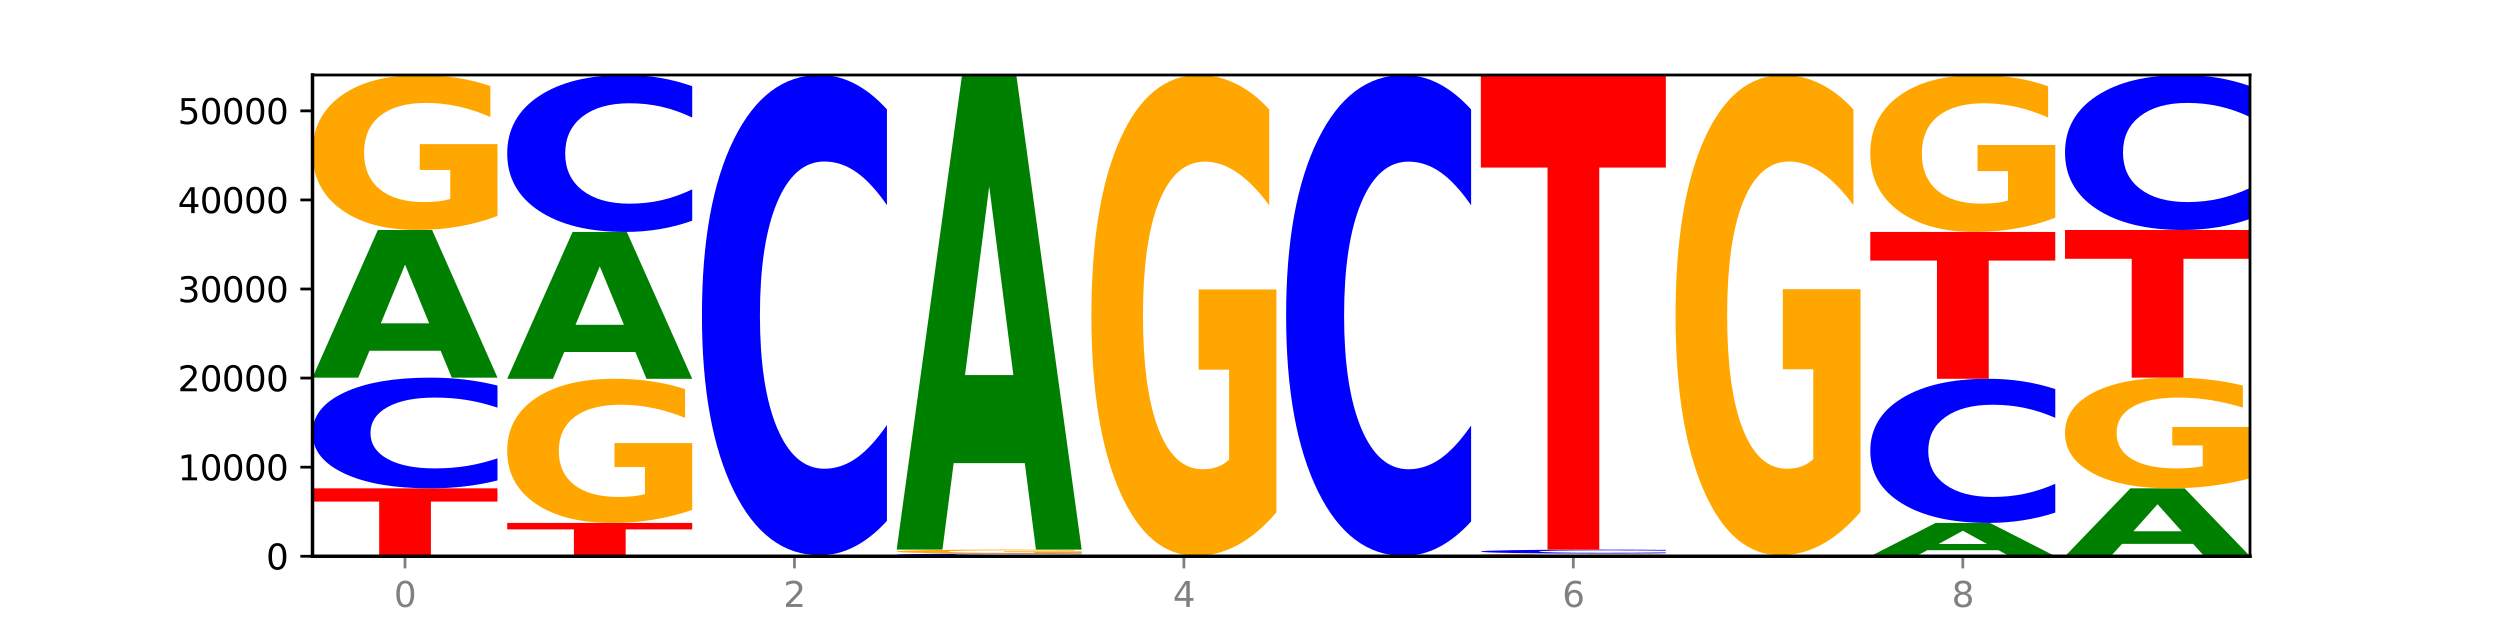 <?xml version="1.0" encoding="utf-8" standalone="no"?>
<!DOCTYPE svg PUBLIC "-//W3C//DTD SVG 1.1//EN"
  "http://www.w3.org/Graphics/SVG/1.1/DTD/svg11.dtd">
<svg xmlns:xlink="http://www.w3.org/1999/xlink" width="720pt" height="180pt" viewBox="0 0 720 180" xmlns="http://www.w3.org/2000/svg" version="1.1">
 <defs>
  <style type="text/css">*{stroke-linejoin: round; stroke-linecap: butt}</style>
 </defs>
 <g id="figure_1">
  <g id="patch_1">
   <path d="M 0 180 
L 720 180 
L 720 0 
L 0 0 
z
" style="fill: #ffffff"/>
  </g>
  <g id="axes_1">
   <g id="patch_2">
    <path d="M 90 160.2 
L 648 160.2 
L 648 21.6 
L 90 21.6 
z
" style="fill: #ffffff"/>
   </g>
   <g id="line2d_1">
    <path d="M 90 160.2 
L 648 160.2 
" clip-path="url(#p529b3e34c1)" style="fill: none; stroke: #000000; stroke-width: 0.5; stroke-linecap: square"/>
   </g>
   <g id="patch_3">
    <path d="M 90 140.646 
L 143.276 140.646 
L 143.276 144.459 
L 124.109 144.459 
L 124.109 160.2 
L 109.204 160.2 
L 109.204 144.459 
L 90 144.459 
L 90 140.646 
z
" clip-path="url(#p529b3e34c1)" style="fill: #ff0000"/>
   </g>
   <g id="patch_4">
    <path d="M 143.276 138.36 
Q 138.82 139.493 134.001 140.066 
Q 129.182 140.646 123.934 140.646 
Q 108.282 140.646 99.141 136.351 
Q 90 132.056 90 124.712 
Q 90 117.341 99.141 113.053 
Q 108.282 108.759 123.934 108.759 
Q 129.182 108.759 134.001 109.338 
Q 138.82 109.911 143.276 111.044 
L 143.276 117.401 
Q 138.78 115.899 134.417 115.201 
Q 130.055 114.502 125.236 114.502 
Q 116.591 114.502 111.638 117.223 
Q 106.698 119.937 106.698 124.712 
Q 106.698 129.468 111.638 132.188 
Q 116.591 134.902 125.236 134.902 
Q 130.055 134.902 134.417 134.204 
Q 138.78 133.499 143.276 131.997 
L 143.276 138.36 
z
" clip-path="url(#p529b3e34c1)" style="fill: #0000ff"/>
   </g>
   <g id="patch_5">
    <path d="M 126.905 101.013 
L 106.415 101.013 
L 103.18 108.759 
L 90 108.759 
L 108.823 66.238 
L 124.454 66.238 
L 143.276 108.759 
L 130.107 108.759 
L 126.905 101.013 
z
M 109.683 93.121 
L 123.604 93.121 
L 116.655 76.207 
L 109.683 93.121 
z
" clip-path="url(#p529b3e34c1)" style="fill: #008000"/>
   </g>
   <g id="patch_6">
    <path d="M 143.276 62.199 
Q 137.903 64.218 132.124 65.233 
Q 126.345 66.238 120.184 66.238 
Q 106.262 66.238 98.131 60.226 
Q 90 54.214 90 43.933 
Q 90 33.532 98.274 27.566 
Q 106.561 21.6 120.972 21.6 
Q 126.525 21.6 131.611 22.411 
Q 136.709 23.214 141.223 24.8 
L 141.223 33.698 
Q 136.566 31.66 131.957 30.655 
Q 127.348 29.64 122.716 29.64 
Q 114.143 29.64 109.498 33.347 
Q 104.853 37.045 104.853 43.933 
Q 104.853 50.756 109.331 54.481 
Q 113.808 58.197 122.047 58.197 
Q 124.292 58.197 126.214 57.985 
Q 128.136 57.764 129.665 57.303 
L 129.665 48.949 
L 120.889 48.949 
L 120.889 41.508 
L 143.276 41.508 
L 143.276 62.199 
z
" clip-path="url(#p529b3e34c1)" style="fill: #ffa600"/>
   </g>
   <g id="patch_7">
    <path d="M 146.08 150.6 
L 199.357 150.6 
L 199.357 152.472 
L 180.19 152.472 
L 180.19 160.2 
L 165.285 160.2 
L 165.285 152.472 
L 146.08 152.472 
L 146.08 150.6 
z
" clip-path="url(#p529b3e34c1)" style="fill: #ff0000"/>
   </g>
   <g id="patch_8">
    <path d="M 199.357 146.844 
Q 193.984 148.722 188.205 149.665 
Q 182.426 150.6 176.265 150.6 
Q 162.343 150.6 154.212 145.009 
Q 146.08 139.418 146.08 129.856 
Q 146.08 120.183 154.355 114.635 
Q 162.641 109.087 177.053 109.087 
Q 182.605 109.087 187.691 109.842 
Q 192.79 110.588 197.303 112.063 
L 197.303 120.338 
Q 192.646 118.443 188.038 117.508 
Q 183.429 116.565 178.796 116.565 
Q 170.223 116.565 165.578 120.012 
Q 160.934 123.451 160.934 129.856 
Q 160.934 136.202 165.411 139.666 
Q 169.889 143.122 178.127 143.122 
Q 180.372 143.122 182.294 142.925 
Q 184.217 142.719 185.745 142.29 
L 185.745 134.521 
L 176.969 134.521 
L 176.969 127.601 
L 199.357 127.601 
L 199.357 146.844 
z
" clip-path="url(#p529b3e34c1)" style="fill: #ffa600"/>
   </g>
   <g id="patch_9">
    <path d="M 182.985 101.384 
L 162.496 101.384 
L 159.261 109.087 
L 146.08 109.087 
L 164.903 66.799 
L 180.534 66.799 
L 199.357 109.087 
L 186.187 109.087 
L 182.985 101.384 
z
M 165.764 93.535 
L 179.684 93.535 
L 172.735 76.714 
L 165.764 93.535 
z
" clip-path="url(#p529b3e34c1)" style="fill: #008000"/>
   </g>
   <g id="patch_10">
    <path d="M 199.357 63.56 
Q 194.9 65.166 190.081 65.978 
Q 185.263 66.799 180.014 66.799 
Q 164.363 66.799 155.222 60.712 
Q 146.08 54.624 146.08 44.214 
Q 146.08 33.766 155.222 27.688 
Q 164.363 21.6 180.014 21.6 
Q 185.263 21.6 190.081 22.422 
Q 194.9 23.234 199.357 24.84 
L 199.357 33.85 
Q 194.86 31.721 190.498 30.731 
Q 186.135 29.742 181.316 29.742 
Q 172.672 29.742 167.718 33.598 
Q 162.779 37.445 162.779 44.214 
Q 162.779 50.955 167.718 54.811 
Q 172.672 58.658 181.316 58.658 
Q 186.135 58.658 190.498 57.668 
Q 194.86 56.669 199.357 54.54 
L 199.357 63.56 
z
" clip-path="url(#p529b3e34c1)" style="fill: #0000ff"/>
   </g>
   <g id="patch_11">
    <path d="M 239.065 160.193 
L 218.576 160.193 
L 215.341 160.2 
L 202.161 160.2 
L 220.983 160.164 
L 236.615 160.164 
L 255.437 160.2 
L 242.268 160.2 
L 239.065 160.193 
z
M 221.844 160.187 
L 235.765 160.187 
L 228.815 160.173 
L 221.844 160.187 
z
" clip-path="url(#p529b3e34c1)" style="fill: #008000"/>
   </g>
   <g id="patch_12">
    <path d="M 202.161 160.064 
L 255.437 160.064 
L 255.437 160.084 
L 236.27 160.084 
L 236.27 160.164 
L 221.365 160.164 
L 221.365 160.084 
L 202.161 160.084 
L 202.161 160.064 
z
" clip-path="url(#p529b3e34c1)" style="fill: #ff0000"/>
   </g>
   <g id="patch_13">
    <path d="M 255.437 160.051 
Q 250.064 160.057 244.285 160.061 
Q 238.506 160.064 232.345 160.064 
Q 218.423 160.064 210.292 160.044 
Q 202.161 160.024 202.161 159.99 
Q 202.161 159.955 210.435 159.935 
Q 218.722 159.915 233.133 159.915 
Q 238.685 159.915 243.772 159.918 
Q 248.87 159.921 253.384 159.926 
L 253.384 159.956 
Q 248.727 159.949 244.118 159.945 
Q 239.509 159.942 234.876 159.942 
Q 226.304 159.942 221.659 159.954 
Q 217.014 159.967 217.014 159.99 
Q 217.014 160.012 221.492 160.025 
Q 225.969 160.037 234.208 160.037 
Q 236.453 160.037 238.375 160.037 
Q 240.297 160.036 241.826 160.034 
L 241.826 160.006 
L 233.05 160.006 
L 233.05 159.982 
L 255.437 159.982 
L 255.437 160.051 
z
" clip-path="url(#p529b3e34c1)" style="fill: #ffa600"/>
   </g>
   <g id="patch_14">
    <path d="M 255.437 150.001 
Q 250.981 154.915 246.162 157.401 
Q 241.343 159.915 236.094 159.915 
Q 220.443 159.915 211.302 141.287 
Q 202.161 122.658 202.161 90.8 
Q 202.161 58.829 211.302 40.229 
Q 220.443 21.6 236.094 21.6 
Q 241.343 21.6 246.162 24.114 
Q 250.981 26.6 255.437 31.514 
L 255.437 59.086 
Q 250.94 52.572 246.578 49.543 
Q 242.215 46.514 237.397 46.514 
Q 228.752 46.514 223.799 58.315 
Q 218.859 70.086 218.859 90.8 
Q 218.859 111.429 223.799 123.229 
Q 228.752 135.001 237.397 135.001 
Q 242.215 135.001 246.578 131.972 
Q 250.94 128.915 255.437 122.401 
L 255.437 150.001 
z
" clip-path="url(#p529b3e34c1)" style="fill: #0000ff"/>
   </g>
   <g id="patch_15">
    <path d="M 311.518 160.143 
Q 307.061 160.171 302.242 160.186 
Q 297.423 160.2 292.175 160.2 
Q 276.524 160.2 267.382 160.093 
Q 258.241 159.986 258.241 159.803 
Q 258.241 159.619 267.382 159.512 
Q 276.524 159.405 292.175 159.405 
Q 297.423 159.405 302.242 159.419 
Q 307.061 159.433 311.518 159.462 
L 311.518 159.62 
Q 307.021 159.583 302.658 159.565 
Q 298.296 159.548 293.477 159.548 
Q 284.832 159.548 279.879 159.616 
Q 274.94 159.683 274.94 159.803 
Q 274.94 159.921 279.879 159.989 
Q 284.832 160.057 293.477 160.057 
Q 298.296 160.057 302.658 160.039 
Q 307.021 160.022 311.518 159.984 
L 311.518 160.143 
z
" clip-path="url(#p529b3e34c1)" style="fill: #0000ff"/>
   </g>
   <g id="patch_16">
    <path d="M 311.518 159.304 
Q 306.145 159.354 300.366 159.38 
Q 294.587 159.405 288.426 159.405 
Q 274.504 159.405 266.372 159.255 
Q 258.241 159.105 258.241 158.848 
Q 258.241 158.589 266.516 158.44 
Q 274.802 158.291 289.214 158.291 
Q 294.766 158.291 299.852 158.311 
Q 304.951 158.331 309.464 158.371 
L 309.464 158.593 
Q 304.807 158.542 300.198 158.517 
Q 295.59 158.492 290.957 158.492 
Q 282.384 158.492 277.739 158.584 
Q 273.095 158.677 273.095 158.848 
Q 273.095 159.019 277.572 159.111 
Q 282.05 159.204 290.288 159.204 
Q 292.533 159.204 294.455 159.199 
Q 296.378 159.193 297.906 159.182 
L 297.906 158.973 
L 289.13 158.973 
L 289.13 158.788 
L 311.518 158.788 
L 311.518 159.304 
z
" clip-path="url(#p529b3e34c1)" style="fill: #ffa600"/>
   </g>
   <g id="patch_17">
    <path d="M 295.146 133.39 
L 274.657 133.39 
L 271.421 158.291 
L 258.241 158.291 
L 277.064 21.6 
L 292.695 21.6 
L 311.518 158.291 
L 298.348 158.291 
L 295.146 133.39 
z
M 277.924 108.021 
L 291.845 108.021 
L 284.896 53.649 
L 277.924 108.021 
z
" clip-path="url(#p529b3e34c1)" style="fill: #008000"/>
   </g>
   <g id="patch_18">
    <path d="M 351.226 160.196 
L 330.737 160.196 
L 327.502 160.2 
L 314.322 160.2 
L 333.144 160.179 
L 348.775 160.179 
L 367.598 160.2 
L 354.429 160.2 
L 351.226 160.196 
z
M 334.005 160.192 
L 347.926 160.192 
L 340.976 160.184 
L 334.005 160.192 
z
" clip-path="url(#p529b3e34c1)" style="fill: #008000"/>
   </g>
   <g id="patch_19">
    <path d="M 367.598 160.177 
Q 363.142 160.178 358.323 160.179 
Q 353.504 160.179 348.255 160.179 
Q 332.604 160.179 323.463 160.174 
Q 314.322 160.169 314.322 160.16 
Q 314.322 160.151 323.463 160.146 
Q 332.604 160.141 348.255 160.141 
Q 353.504 160.141 358.323 160.142 
Q 363.142 160.142 367.598 160.144 
L 367.598 160.151 
Q 363.101 160.15 358.739 160.149 
Q 354.376 160.148 349.557 160.148 
Q 340.913 160.148 335.96 160.151 
Q 331.02 160.154 331.02 160.16 
Q 331.02 160.166 335.96 160.169 
Q 340.913 160.173 349.557 160.173 
Q 354.376 160.173 358.739 160.172 
Q 363.101 160.171 367.598 160.169 
L 367.598 160.177 
z
" clip-path="url(#p529b3e34c1)" style="fill: #0000ff"/>
   </g>
   <g id="patch_20">
    <path d="M 314.322 160.097 
L 367.598 160.097 
L 367.598 160.106 
L 348.431 160.106 
L 348.431 160.141 
L 333.526 160.141 
L 333.526 160.106 
L 314.322 160.106 
L 314.322 160.097 
z
" clip-path="url(#p529b3e34c1)" style="fill: #ff0000"/>
   </g>
   <g id="patch_21">
    <path d="M 367.598 147.567 
Q 362.225 153.832 356.446 156.979 
Q 350.667 160.097 344.506 160.097 
Q 330.584 160.097 322.453 141.444 
Q 314.322 122.791 314.322 90.892 
Q 314.322 58.62 322.596 40.11 
Q 330.882 21.6 345.294 21.6 
Q 350.846 21.6 355.933 24.118 
Q 361.031 26.607 365.544 31.527 
L 365.544 59.135 
Q 360.888 52.813 356.279 49.694 
Q 351.67 46.547 347.037 46.547 
Q 338.464 46.547 333.82 58.048 
Q 329.175 69.52 329.175 90.892 
Q 329.175 112.062 333.653 123.621 
Q 338.13 135.15 346.369 135.15 
Q 348.613 135.15 350.536 134.492 
Q 352.458 133.805 353.986 132.375 
L 353.986 106.455 
L 345.21 106.455 
L 345.21 83.367 
L 367.598 83.367 
L 367.598 147.567 
z
" clip-path="url(#p529b3e34c1)" style="fill: #ffa600"/>
   </g>
   <g id="patch_22">
    <path d="M 370.402 160.179 
L 423.678 160.179 
L 423.678 160.183 
L 404.511 160.183 
L 404.511 160.2 
L 389.606 160.2 
L 389.606 160.183 
L 370.402 160.183 
L 370.402 160.179 
z
" clip-path="url(#p529b3e34c1)" style="fill: #ff0000"/>
   </g>
   <g id="patch_23">
    <path d="M 423.678 160.176 
Q 418.305 160.178 412.526 160.179 
Q 406.747 160.179 400.586 160.179 
Q 386.664 160.179 378.533 160.174 
Q 370.402 160.169 370.402 160.16 
Q 370.402 160.151 378.676 160.146 
Q 386.963 160.141 401.374 160.141 
Q 406.927 160.141 412.013 160.142 
Q 417.111 160.142 421.625 160.144 
L 421.625 160.151 
Q 416.968 160.15 412.359 160.149 
Q 407.75 160.148 403.118 160.148 
Q 394.545 160.148 389.9 160.151 
Q 385.255 160.154 385.255 160.16 
Q 385.255 160.166 389.733 160.169 
Q 394.21 160.173 402.449 160.173 
Q 404.694 160.173 406.616 160.172 
Q 408.538 160.172 410.067 160.172 
L 410.067 160.165 
L 401.291 160.165 
L 401.291 160.158 
L 423.678 160.158 
L 423.678 160.176 
z
" clip-path="url(#p529b3e34c1)" style="fill: #ffa600"/>
   </g>
   <g id="patch_24">
    <path d="M 407.307 160.133 
L 386.817 160.133 
L 383.582 160.141 
L 370.402 160.141 
L 389.225 160.097 
L 404.856 160.097 
L 423.678 160.141 
L 410.509 160.141 
L 407.307 160.133 
z
M 390.085 160.125 
L 404.006 160.125 
L 397.057 160.108 
L 390.085 160.125 
z
" clip-path="url(#p529b3e34c1)" style="fill: #008000"/>
   </g>
   <g id="patch_25">
    <path d="M 423.678 150.17 
Q 419.222 155.091 414.403 157.58 
Q 409.584 160.097 404.336 160.097 
Q 388.684 160.097 379.543 141.444 
Q 370.402 122.791 370.402 90.892 
Q 370.402 58.878 379.543 40.253 
Q 388.684 21.6 404.336 21.6 
Q 409.584 21.6 414.403 24.118 
Q 419.222 26.607 423.678 31.527 
L 423.678 59.135 
Q 419.182 52.612 414.819 49.58 
Q 410.457 46.547 405.638 46.547 
Q 396.993 46.547 392.04 58.363 
Q 387.1 70.15 387.1 90.892 
Q 387.1 111.547 392.04 123.363 
Q 396.993 135.15 405.638 135.15 
Q 410.457 135.15 414.819 132.118 
Q 419.182 129.056 423.678 122.533 
L 423.678 150.17 
z
" clip-path="url(#p529b3e34c1)" style="fill: #0000ff"/>
   </g>
   <g id="patch_26">
    <path d="M 479.759 160.128 
Q 474.386 160.164 468.607 160.182 
Q 462.828 160.2 456.667 160.2 
Q 442.745 160.2 434.614 160.093 
Q 426.482 159.986 426.482 159.803 
Q 426.482 159.617 434.757 159.511 
Q 443.043 159.405 457.455 159.405 
Q 463.007 159.405 468.093 159.419 
Q 473.192 159.433 477.705 159.462 
L 477.705 159.62 
Q 473.049 159.584 468.44 159.566 
Q 463.831 159.548 459.198 159.548 
Q 450.625 159.548 445.98 159.614 
Q 441.336 159.68 441.336 159.803 
Q 441.336 159.924 445.813 159.991 
Q 450.291 160.057 458.529 160.057 
Q 460.774 160.057 462.697 160.053 
Q 464.619 160.049 466.147 160.041 
L 466.147 159.892 
L 457.371 159.892 
L 457.371 159.759 
L 479.759 159.759 
L 479.759 160.128 
z
" clip-path="url(#p529b3e34c1)" style="fill: #ffa600"/>
   </g>
   <g id="patch_27">
    <path d="M 479.759 159.325 
Q 475.302 159.364 470.483 159.384 
Q 465.665 159.405 460.416 159.405 
Q 444.765 159.405 435.624 159.255 
Q 426.482 159.105 426.482 158.848 
Q 426.482 158.591 435.624 158.441 
Q 444.765 158.291 460.416 158.291 
Q 465.665 158.291 470.483 158.311 
Q 475.302 158.331 479.759 158.371 
L 479.759 158.593 
Q 475.262 158.541 470.9 158.516 
Q 466.537 158.492 461.718 158.492 
Q 453.074 158.492 448.12 158.587 
Q 443.181 158.682 443.181 158.848 
Q 443.181 159.014 448.12 159.109 
Q 453.074 159.204 461.718 159.204 
Q 466.537 159.204 470.9 159.18 
Q 475.262 159.155 479.759 159.103 
L 479.759 159.325 
z
" clip-path="url(#p529b3e34c1)" style="fill: #0000ff"/>
   </g>
   <g id="patch_28">
    <path d="M 426.482 21.6 
L 479.759 21.6 
L 479.759 48.259 
L 460.592 48.259 
L 460.592 158.291 
L 445.687 158.291 
L 445.687 48.259 
L 426.482 48.259 
L 426.482 21.6 
z
" clip-path="url(#p529b3e34c1)" style="fill: #ff0000"/>
   </g>
   <g id="patch_29">
    <path d="M 482.563 160.164 
L 535.839 160.164 
L 535.839 160.171 
L 516.672 160.171 
L 516.672 160.2 
L 501.767 160.2 
L 501.767 160.171 
L 482.563 160.171 
L 482.563 160.164 
z
" clip-path="url(#p529b3e34c1)" style="fill: #ff0000"/>
   </g>
   <g id="patch_30">
    <path d="M 519.467 160.146 
L 498.978 160.146 
L 495.743 160.164 
L 482.563 160.164 
L 501.385 160.064 
L 517.017 160.064 
L 535.839 160.164 
L 522.67 160.164 
L 519.467 160.146 
z
M 502.246 160.127 
L 516.167 160.127 
L 509.217 160.087 
L 502.246 160.127 
z
" clip-path="url(#p529b3e34c1)" style="fill: #008000"/>
   </g>
   <g id="patch_31">
    <path d="M 535.839 160.053 
Q 531.383 160.059 526.564 160.061 
Q 521.745 160.064 516.496 160.064 
Q 500.845 160.064 491.704 160.044 
Q 482.563 160.024 482.563 159.99 
Q 482.563 159.955 491.704 159.935 
Q 500.845 159.915 516.496 159.915 
Q 521.745 159.915 526.564 159.918 
Q 531.383 159.921 535.839 159.926 
L 535.839 159.956 
Q 531.342 159.949 526.98 159.945 
Q 522.617 159.942 517.799 159.942 
Q 509.154 159.942 504.201 159.955 
Q 499.261 159.967 499.261 159.99 
Q 499.261 160.012 504.201 160.025 
Q 509.154 160.037 517.799 160.037 
Q 522.617 160.037 526.98 160.034 
Q 531.342 160.031 535.839 160.024 
L 535.839 160.053 
z
" clip-path="url(#p529b3e34c1)" style="fill: #0000ff"/>
   </g>
   <g id="patch_32">
    <path d="M 535.839 147.401 
Q 530.466 153.658 524.687 156.801 
Q 518.908 159.915 512.747 159.915 
Q 498.825 159.915 490.694 141.287 
Q 482.563 122.658 482.563 90.8 
Q 482.563 58.572 490.837 40.086 
Q 499.124 21.6 513.535 21.6 
Q 519.087 21.6 524.174 24.114 
Q 529.272 26.6 533.786 31.514 
L 533.786 59.086 
Q 529.129 52.772 524.52 49.657 
Q 519.911 46.514 515.278 46.514 
Q 506.706 46.514 502.061 58 
Q 497.416 69.457 497.416 90.8 
Q 497.416 111.943 501.894 123.486 
Q 506.371 135.001 514.61 135.001 
Q 516.855 135.001 518.777 134.344 
Q 520.699 133.658 522.228 132.229 
L 522.228 106.343 
L 513.452 106.343 
L 513.452 83.286 
L 535.839 83.286 
L 535.839 147.401 
z
" clip-path="url(#p529b3e34c1)" style="fill: #ffa600"/>
   </g>
   <g id="patch_33">
    <path d="M 575.548 158.451 
L 555.059 158.451 
L 551.823 160.2 
L 538.643 160.2 
L 557.466 150.6 
L 573.097 150.6 
L 591.92 160.2 
L 578.75 160.2 
L 575.548 158.451 
z
M 558.326 156.669 
L 572.247 156.669 
L 565.298 152.851 
L 558.326 156.669 
z
" clip-path="url(#p529b3e34c1)" style="fill: #008000"/>
   </g>
   <g id="patch_34">
    <path d="M 591.92 147.624 
Q 587.463 149.099 582.644 149.845 
Q 577.825 150.6 572.577 150.6 
Q 556.926 150.6 547.784 145.009 
Q 538.643 139.418 538.643 129.856 
Q 538.643 120.261 547.784 114.678 
Q 556.926 109.087 572.577 109.087 
Q 577.825 109.087 582.644 109.842 
Q 587.463 110.588 591.92 112.063 
L 591.92 120.338 
Q 587.423 118.383 583.06 117.474 
Q 578.698 116.565 573.879 116.565 
Q 565.234 116.565 560.281 120.106 
Q 555.342 123.639 555.342 129.856 
Q 555.342 136.048 560.281 139.589 
Q 565.234 143.122 573.879 143.122 
Q 578.698 143.122 583.06 142.213 
Q 587.423 141.296 591.92 139.34 
L 591.92 147.624 
z
" clip-path="url(#p529b3e34c1)" style="fill: #0000ff"/>
   </g>
   <g id="patch_35">
    <path d="M 538.643 66.799 
L 591.92 66.799 
L 591.92 75.047 
L 572.752 75.047 
L 572.752 109.087 
L 557.847 109.087 
L 557.847 75.047 
L 538.643 75.047 
L 538.643 66.799 
z
" clip-path="url(#p529b3e34c1)" style="fill: #ff0000"/>
   </g>
   <g id="patch_36">
    <path d="M 591.92 62.71 
Q 586.547 64.755 580.768 65.782 
Q 574.989 66.799 568.828 66.799 
Q 554.906 66.799 546.774 60.712 
Q 538.643 54.624 538.643 44.214 
Q 538.643 33.682 546.918 27.641 
Q 555.204 21.6 569.616 21.6 
Q 575.168 21.6 580.254 22.422 
Q 585.353 23.234 589.866 24.84 
L 589.866 33.85 
Q 585.209 31.786 580.6 30.769 
Q 575.992 29.742 571.359 29.742 
Q 562.786 29.742 558.141 33.495 
Q 553.497 37.239 553.497 44.214 
Q 553.497 51.123 557.974 54.895 
Q 562.452 58.658 570.69 58.658 
Q 572.935 58.658 574.857 58.443 
Q 576.78 58.219 578.308 57.752 
L 578.308 49.293 
L 569.532 49.293 
L 569.532 41.758 
L 591.92 41.758 
L 591.92 62.71 
z
" clip-path="url(#p529b3e34c1)" style="fill: #ffa600"/>
   </g>
   <g id="patch_37">
    <path d="M 631.628 156.638 
L 611.139 156.638 
L 607.904 160.2 
L 594.724 160.2 
L 613.546 140.646 
L 629.177 140.646 
L 648 160.2 
L 634.831 160.2 
L 631.628 156.638 
z
M 614.407 153.009 
L 628.328 153.009 
L 621.378 145.23 
L 614.407 153.009 
z
" clip-path="url(#p529b3e34c1)" style="fill: #008000"/>
   </g>
   <g id="patch_38">
    <path d="M 648 137.761 
Q 642.627 139.203 636.848 139.928 
Q 631.069 140.646 624.908 140.646 
Q 610.986 140.646 602.855 136.351 
Q 594.724 132.056 594.724 124.712 
Q 594.724 117.282 602.998 113.02 
Q 611.284 108.759 625.696 108.759 
Q 631.248 108.759 636.335 109.338 
Q 641.433 109.911 645.946 111.044 
L 645.946 117.401 
Q 641.29 115.945 636.681 115.227 
Q 632.072 114.502 627.439 114.502 
Q 618.866 114.502 614.222 117.15 
Q 609.577 119.792 609.577 124.712 
Q 609.577 129.586 614.055 132.247 
Q 618.532 134.902 626.771 134.902 
Q 629.015 134.902 630.938 134.75 
Q 632.86 134.592 634.388 134.263 
L 634.388 128.295 
L 625.612 128.295 
L 625.612 122.98 
L 648 122.98 
L 648 137.761 
z
" clip-path="url(#p529b3e34c1)" style="fill: #ffa600"/>
   </g>
   <g id="patch_39">
    <path d="M 594.724 66.238 
L 648 66.238 
L 648 74.53 
L 628.833 74.53 
L 628.833 108.759 
L 613.928 108.759 
L 613.928 74.53 
L 594.724 74.53 
L 594.724 66.238 
z
" clip-path="url(#p529b3e34c1)" style="fill: #ff0000"/>
   </g>
   <g id="patch_40">
    <path d="M 648 63.038 
Q 643.544 64.624 638.725 65.426 
Q 633.906 66.238 628.657 66.238 
Q 613.006 66.238 603.865 60.226 
Q 594.724 54.214 594.724 43.933 
Q 594.724 33.615 603.865 27.612 
Q 613.006 21.6 628.657 21.6 
Q 633.906 21.6 638.725 22.411 
Q 643.544 23.214 648 24.8 
L 648 33.698 
Q 643.503 31.595 639.141 30.618 
Q 634.778 29.64 629.959 29.64 
Q 621.315 29.64 616.362 33.449 
Q 611.422 37.248 611.422 43.933 
Q 611.422 50.59 616.362 54.398 
Q 621.315 58.197 629.959 58.197 
Q 634.778 58.197 639.141 57.22 
Q 643.503 56.233 648 54.131 
L 648 63.038 
z
" clip-path="url(#p529b3e34c1)" style="fill: #0000ff"/>
   </g>
   <g id="matplotlib.axis_1">
    <g id="xtick_1">
     <g id="line2d_2">
      <defs>
       <path id="mceb41e100d" d="M 0 0 
L 0 3.5 
" style="stroke: #808080; stroke-width: 0.8"/>
      </defs>
      <g>
       <use xlink:href="#mceb41e100d" x="116.638" y="160.2" style="fill: #808080; stroke: #808080; stroke-width: 0.8"/>
      </g>
     </g>
     <g id="text_1">
      <!-- 0 -->
      <g style="fill: #808080" transform="translate(113.457 174.798) scale(0.1 -0.1)">
       <defs>
        <path id="DejaVuSans-30" d="M 2034 4250 
Q 1547 4250 1301 3770 
Q 1056 3291 1056 2328 
Q 1056 1369 1301 889 
Q 1547 409 2034 409 
Q 2525 409 2770 889 
Q 3016 1369 3016 2328 
Q 3016 3291 2770 3770 
Q 2525 4250 2034 4250 
z
M 2034 4750 
Q 2819 4750 3233 4129 
Q 3647 3509 3647 2328 
Q 3647 1150 3233 529 
Q 2819 -91 2034 -91 
Q 1250 -91 836 529 
Q 422 1150 422 2328 
Q 422 3509 836 4129 
Q 1250 4750 2034 4750 
z
" transform="scale(0.016)"/>
       </defs>
       <use xlink:href="#DejaVuSans-30"/>
      </g>
     </g>
    </g>
    <g id="xtick_2">
     <g id="line2d_3">
      <g>
       <use xlink:href="#mceb41e100d" x="228.799" y="160.2" style="fill: #808080; stroke: #808080; stroke-width: 0.8"/>
      </g>
     </g>
     <g id="text_2">
      <!-- 2 -->
      <g style="fill: #808080" transform="translate(225.618 174.798) scale(0.1 -0.1)">
       <defs>
        <path id="DejaVuSans-32" d="M 1228 531 
L 3431 531 
L 3431 0 
L 469 0 
L 469 531 
Q 828 903 1448 1529 
Q 2069 2156 2228 2338 
Q 2531 2678 2651 2914 
Q 2772 3150 2772 3378 
Q 2772 3750 2511 3984 
Q 2250 4219 1831 4219 
Q 1534 4219 1204 4116 
Q 875 4013 500 3803 
L 500 4441 
Q 881 4594 1212 4672 
Q 1544 4750 1819 4750 
Q 2544 4750 2975 4387 
Q 3406 4025 3406 3419 
Q 3406 3131 3298 2873 
Q 3191 2616 2906 2266 
Q 2828 2175 2409 1742 
Q 1991 1309 1228 531 
z
" transform="scale(0.016)"/>
       </defs>
       <use xlink:href="#DejaVuSans-32"/>
      </g>
     </g>
    </g>
    <g id="xtick_3">
     <g id="line2d_4">
      <g>
       <use xlink:href="#mceb41e100d" x="340.96" y="160.2" style="fill: #808080; stroke: #808080; stroke-width: 0.8"/>
      </g>
     </g>
     <g id="text_3">
      <!-- 4 -->
      <g style="fill: #808080" transform="translate(337.779 174.798) scale(0.1 -0.1)">
       <defs>
        <path id="DejaVuSans-34" d="M 2419 4116 
L 825 1625 
L 2419 1625 
L 2419 4116 
z
M 2253 4666 
L 3047 4666 
L 3047 1625 
L 3713 1625 
L 3713 1100 
L 3047 1100 
L 3047 0 
L 2419 0 
L 2419 1100 
L 313 1100 
L 313 1709 
L 2253 4666 
z
" transform="scale(0.016)"/>
       </defs>
       <use xlink:href="#DejaVuSans-34"/>
      </g>
     </g>
    </g>
    <g id="xtick_4">
     <g id="line2d_5">
      <g>
       <use xlink:href="#mceb41e100d" x="453.121" y="160.2" style="fill: #808080; stroke: #808080; stroke-width: 0.8"/>
      </g>
     </g>
     <g id="text_4">
      <!-- 6 -->
      <g style="fill: #808080" transform="translate(449.939 174.798) scale(0.1 -0.1)">
       <defs>
        <path id="DejaVuSans-36" d="M 2113 2584 
Q 1688 2584 1439 2293 
Q 1191 2003 1191 1497 
Q 1191 994 1439 701 
Q 1688 409 2113 409 
Q 2538 409 2786 701 
Q 3034 994 3034 1497 
Q 3034 2003 2786 2293 
Q 2538 2584 2113 2584 
z
M 3366 4563 
L 3366 3988 
Q 3128 4100 2886 4159 
Q 2644 4219 2406 4219 
Q 1781 4219 1451 3797 
Q 1122 3375 1075 2522 
Q 1259 2794 1537 2939 
Q 1816 3084 2150 3084 
Q 2853 3084 3261 2657 
Q 3669 2231 3669 1497 
Q 3669 778 3244 343 
Q 2819 -91 2113 -91 
Q 1303 -91 875 529 
Q 447 1150 447 2328 
Q 447 3434 972 4092 
Q 1497 4750 2381 4750 
Q 2619 4750 2861 4703 
Q 3103 4656 3366 4563 
z
" transform="scale(0.016)"/>
       </defs>
       <use xlink:href="#DejaVuSans-36"/>
      </g>
     </g>
    </g>
    <g id="xtick_5">
     <g id="line2d_6">
      <g>
       <use xlink:href="#mceb41e100d" x="565.281" y="160.2" style="fill: #808080; stroke: #808080; stroke-width: 0.8"/>
      </g>
     </g>
     <g id="text_5">
      <!-- 8 -->
      <g style="fill: #808080" transform="translate(562.1 174.798) scale(0.1 -0.1)">
       <defs>
        <path id="DejaVuSans-38" d="M 2034 2216 
Q 1584 2216 1326 1975 
Q 1069 1734 1069 1313 
Q 1069 891 1326 650 
Q 1584 409 2034 409 
Q 2484 409 2743 651 
Q 3003 894 3003 1313 
Q 3003 1734 2745 1975 
Q 2488 2216 2034 2216 
z
M 1403 2484 
Q 997 2584 770 2862 
Q 544 3141 544 3541 
Q 544 4100 942 4425 
Q 1341 4750 2034 4750 
Q 2731 4750 3128 4425 
Q 3525 4100 3525 3541 
Q 3525 3141 3298 2862 
Q 3072 2584 2669 2484 
Q 3125 2378 3379 2068 
Q 3634 1759 3634 1313 
Q 3634 634 3220 271 
Q 2806 -91 2034 -91 
Q 1263 -91 848 271 
Q 434 634 434 1313 
Q 434 1759 690 2068 
Q 947 2378 1403 2484 
z
M 1172 3481 
Q 1172 3119 1398 2916 
Q 1625 2713 2034 2713 
Q 2441 2713 2670 2916 
Q 2900 3119 2900 3481 
Q 2900 3844 2670 4047 
Q 2441 4250 2034 4250 
Q 1625 4250 1398 4047 
Q 1172 3844 1172 3481 
z
" transform="scale(0.016)"/>
       </defs>
       <use xlink:href="#DejaVuSans-38"/>
      </g>
     </g>
    </g>
   </g>
   <g id="matplotlib.axis_2">
    <g id="ytick_1">
     <g id="line2d_7">
      <defs>
       <path id="mea14f58d50" d="M 0 0 
L -3.5 0 
" style="stroke: #000000; stroke-width: 0.8"/>
      </defs>
      <g>
       <use xlink:href="#mea14f58d50" x="90" y="160.2" style="stroke: #000000; stroke-width: 0.8"/>
      </g>
     </g>
     <g id="text_6">
      <!-- 0 -->
      <g transform="translate(76.638 163.999) scale(0.1 -0.1)">
       <use xlink:href="#DejaVuSans-30"/>
      </g>
     </g>
    </g>
    <g id="ytick_2">
     <g id="line2d_8">
      <g>
       <use xlink:href="#mea14f58d50" x="90" y="134.545" style="stroke: #000000; stroke-width: 0.8"/>
      </g>
     </g>
     <g id="text_7">
      <!-- 10000 -->
      <g transform="translate(51.188 138.344) scale(0.1 -0.1)">
       <defs>
        <path id="DejaVuSans-31" d="M 794 531 
L 1825 531 
L 1825 4091 
L 703 3866 
L 703 4441 
L 1819 4666 
L 2450 4666 
L 2450 531 
L 3481 531 
L 3481 0 
L 794 0 
L 794 531 
z
" transform="scale(0.016)"/>
       </defs>
       <use xlink:href="#DejaVuSans-31"/>
       <use xlink:href="#DejaVuSans-30" x="63.623"/>
       <use xlink:href="#DejaVuSans-30" x="127.246"/>
       <use xlink:href="#DejaVuSans-30" x="190.869"/>
       <use xlink:href="#DejaVuSans-30" x="254.492"/>
      </g>
     </g>
    </g>
    <g id="ytick_3">
     <g id="line2d_9">
      <g>
       <use xlink:href="#mea14f58d50" x="90" y="108.889" style="stroke: #000000; stroke-width: 0.8"/>
      </g>
     </g>
     <g id="text_8">
      <!-- 20000 -->
      <g transform="translate(51.188 112.689) scale(0.1 -0.1)">
       <use xlink:href="#DejaVuSans-32"/>
       <use xlink:href="#DejaVuSans-30" x="63.623"/>
       <use xlink:href="#DejaVuSans-30" x="127.246"/>
       <use xlink:href="#DejaVuSans-30" x="190.869"/>
       <use xlink:href="#DejaVuSans-30" x="254.492"/>
      </g>
     </g>
    </g>
    <g id="ytick_4">
     <g id="line2d_10">
      <g>
       <use xlink:href="#mea14f58d50" x="90" y="83.234" style="stroke: #000000; stroke-width: 0.8"/>
      </g>
     </g>
     <g id="text_9">
      <!-- 30000 -->
      <g transform="translate(51.188 87.033) scale(0.1 -0.1)">
       <defs>
        <path id="DejaVuSans-33" d="M 2597 2516 
Q 3050 2419 3304 2112 
Q 3559 1806 3559 1356 
Q 3559 666 3084 287 
Q 2609 -91 1734 -91 
Q 1441 -91 1130 -33 
Q 819 25 488 141 
L 488 750 
Q 750 597 1062 519 
Q 1375 441 1716 441 
Q 2309 441 2620 675 
Q 2931 909 2931 1356 
Q 2931 1769 2642 2001 
Q 2353 2234 1838 2234 
L 1294 2234 
L 1294 2753 
L 1863 2753 
Q 2328 2753 2575 2939 
Q 2822 3125 2822 3475 
Q 2822 3834 2567 4026 
Q 2313 4219 1838 4219 
Q 1578 4219 1281 4162 
Q 984 4106 628 3988 
L 628 4550 
Q 988 4650 1302 4700 
Q 1616 4750 1894 4750 
Q 2613 4750 3031 4423 
Q 3450 4097 3450 3541 
Q 3450 3153 3228 2886 
Q 3006 2619 2597 2516 
z
" transform="scale(0.016)"/>
       </defs>
       <use xlink:href="#DejaVuSans-33"/>
       <use xlink:href="#DejaVuSans-30" x="63.623"/>
       <use xlink:href="#DejaVuSans-30" x="127.246"/>
       <use xlink:href="#DejaVuSans-30" x="190.869"/>
       <use xlink:href="#DejaVuSans-30" x="254.492"/>
      </g>
     </g>
    </g>
    <g id="ytick_5">
     <g id="line2d_11">
      <g>
       <use xlink:href="#mea14f58d50" x="90" y="57.579" style="stroke: #000000; stroke-width: 0.8"/>
      </g>
     </g>
     <g id="text_10">
      <!-- 40000 -->
      <g transform="translate(51.188 61.378) scale(0.1 -0.1)">
       <use xlink:href="#DejaVuSans-34"/>
       <use xlink:href="#DejaVuSans-30" x="63.623"/>
       <use xlink:href="#DejaVuSans-30" x="127.246"/>
       <use xlink:href="#DejaVuSans-30" x="190.869"/>
       <use xlink:href="#DejaVuSans-30" x="254.492"/>
      </g>
     </g>
    </g>
    <g id="ytick_6">
     <g id="line2d_12">
      <g>
       <use xlink:href="#mea14f58d50" x="90" y="31.924" style="stroke: #000000; stroke-width: 0.8"/>
      </g>
     </g>
     <g id="text_11">
      <!-- 50000 -->
      <g transform="translate(51.188 35.723) scale(0.1 -0.1)">
       <defs>
        <path id="DejaVuSans-35" d="M 691 4666 
L 3169 4666 
L 3169 4134 
L 1269 4134 
L 1269 2991 
Q 1406 3038 1543 3061 
Q 1681 3084 1819 3084 
Q 2600 3084 3056 2656 
Q 3513 2228 3513 1497 
Q 3513 744 3044 326 
Q 2575 -91 1722 -91 
Q 1428 -91 1123 -41 
Q 819 9 494 109 
L 494 744 
Q 775 591 1075 516 
Q 1375 441 1709 441 
Q 2250 441 2565 725 
Q 2881 1009 2881 1497 
Q 2881 1984 2565 2268 
Q 2250 2553 1709 2553 
Q 1456 2553 1204 2497 
Q 953 2441 691 2322 
L 691 4666 
z
" transform="scale(0.016)"/>
       </defs>
       <use xlink:href="#DejaVuSans-35"/>
       <use xlink:href="#DejaVuSans-30" x="63.623"/>
       <use xlink:href="#DejaVuSans-30" x="127.246"/>
       <use xlink:href="#DejaVuSans-30" x="190.869"/>
       <use xlink:href="#DejaVuSans-30" x="254.492"/>
      </g>
     </g>
    </g>
   </g>
   <g id="patch_41">
    <path d="M 90 160.2 
L 90 21.6 
" style="fill: none; stroke: #000000; stroke-linejoin: miter; stroke-linecap: square"/>
   </g>
   <g id="patch_42">
    <path d="M 648 160.2 
L 648 21.6 
" style="fill: none; stroke: #000000; stroke-width: 0.8; stroke-linejoin: miter; stroke-linecap: square"/>
   </g>
   <g id="patch_43">
    <path d="M 90 160.2 
L 648 160.2 
" style="fill: none; stroke: #000000; stroke-linejoin: miter; stroke-linecap: square"/>
   </g>
   <g id="patch_44">
    <path d="M 90 21.6 
L 648 21.6 
" style="fill: none; stroke: #000000; stroke-width: 0.8; stroke-linejoin: miter; stroke-linecap: square"/>
   </g>
  </g>
 </g>
 <defs>
  <clipPath id="p529b3e34c1">
   <rect x="90" y="21.6" width="558" height="138.6"/>
  </clipPath>
 </defs>
</svg>
